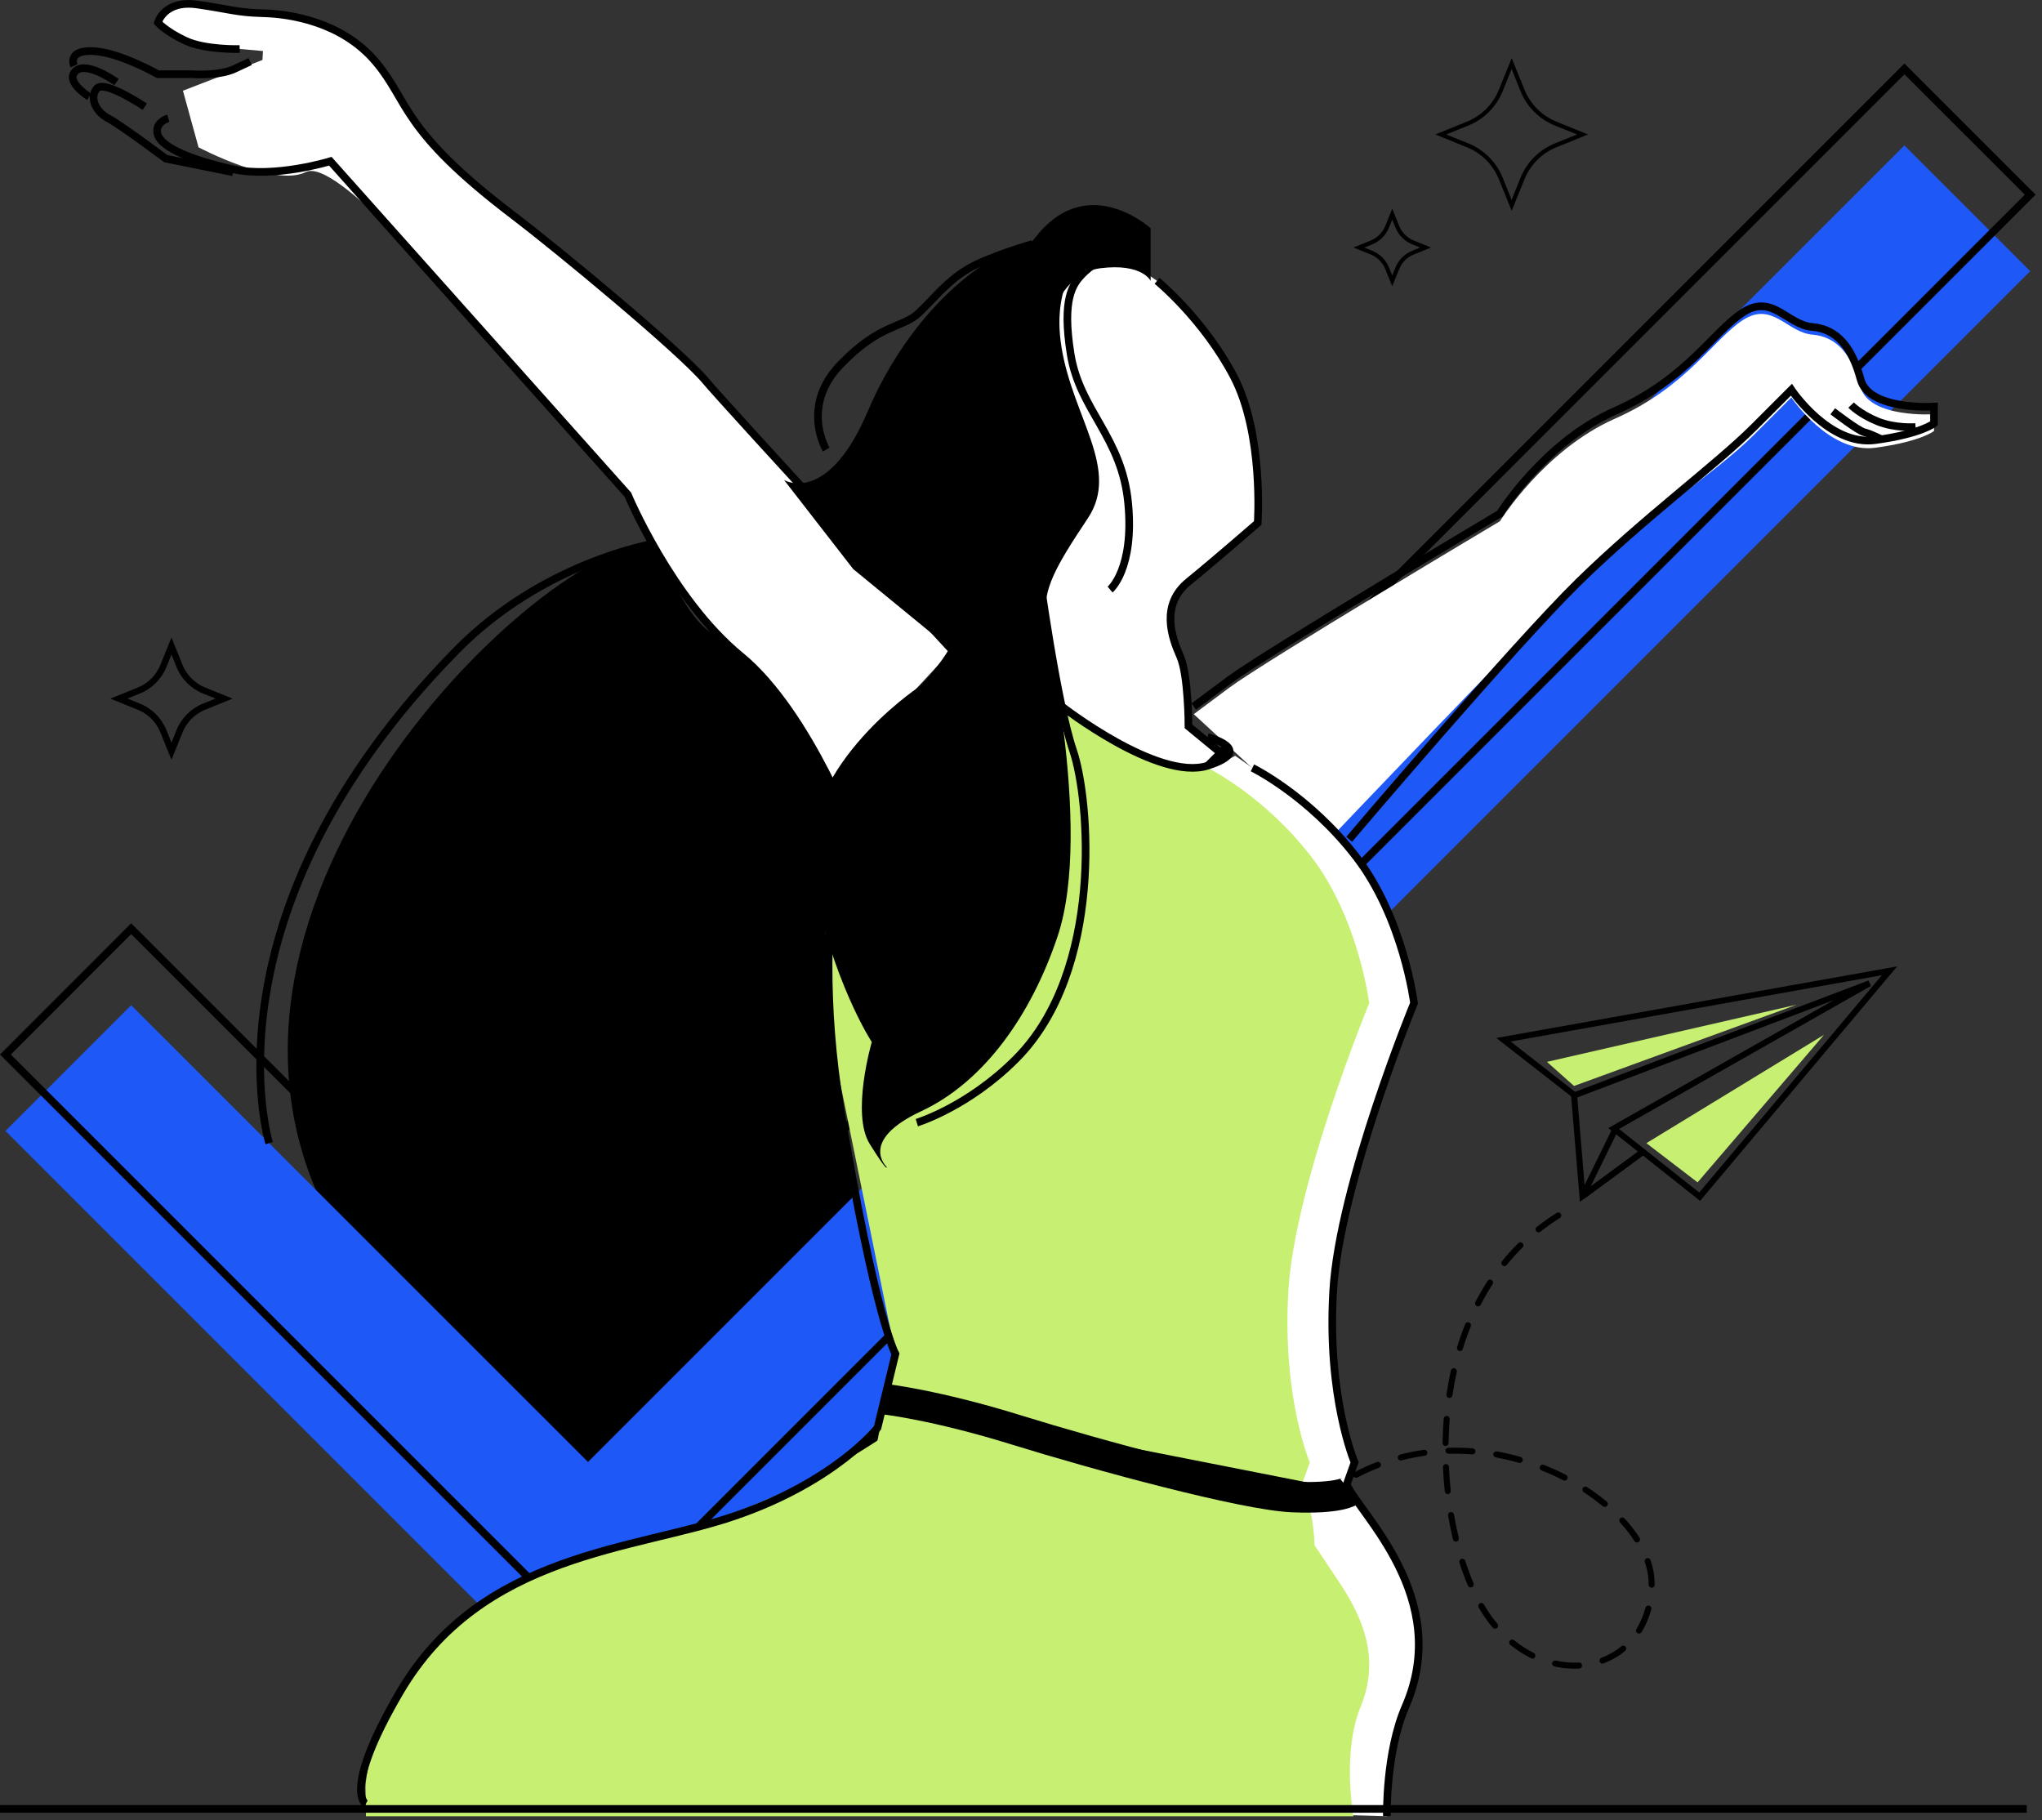 <?xml version="1.0" encoding="UTF-8"?> <svg xmlns="http://www.w3.org/2000/svg" width="267" height="238" viewBox="0 0 267 238" fill="none"><rect x="0" y="0" width="267" height="238" fill="#333333" stroke="none"/> <g clip-path="url(#clip0_37_440)"> <path d="M133.96 226.46C133.75 226.46 133.57 226.29 133.57 226.07C133.57 225.85 133.74 225.67 133.96 225.67C135 225.65 136.04 225.58 137.06 225.46C137.26 225.43 137.47 225.59 137.5 225.8C137.53 226.02 137.37 226.21 137.16 226.24C136.12 226.36 135.05 226.44 133.98 226.46H133.96Z" fill="black"></path> <path d="M130.81 226.38H130.78C129.74 226.3 128.68 226.18 127.62 226C127.41 225.97 127.26 225.76 127.29 225.55C127.32 225.34 127.53 225.19 127.74 225.22C128.78 225.39 129.82 225.51 130.83 225.59C131.05 225.61 131.21 225.8 131.19 226.01C131.17 226.22 131 226.37 130.8 226.37L130.81 226.38Z" fill="black"></path> <path d="M140.2 225.74C140.02 225.74 139.85 225.61 139.82 225.43C139.78 225.22 139.91 225.01 140.12 224.96C141.17 224.74 142.18 224.47 143.11 224.16C143.32 224.09 143.54 224.2 143.61 224.41C143.68 224.62 143.57 224.84 143.36 224.91C142.4 225.23 141.36 225.51 140.28 225.73C140.25 225.73 140.23 225.73 140.2 225.73V225.74Z" fill="black"></path> <path d="M124.6 225.37C124.6 225.37 124.54 225.37 124.51 225.36C123.5 225.11 122.47 224.82 121.45 224.48C121.24 224.41 121.13 224.19 121.2 223.98C121.27 223.77 121.49 223.66 121.7 223.73C122.7 224.06 123.71 224.35 124.7 224.59C124.91 224.64 125.04 224.86 124.99 225.07C124.95 225.25 124.78 225.37 124.61 225.37H124.6Z" fill="black"></path> <path d="M146.14 223.75C146 223.75 145.86 223.67 145.79 223.53C145.69 223.34 145.77 223.1 145.97 223C146.89 222.55 147.78 222.02 148.62 221.43C148.8 221.31 149.04 221.35 149.17 221.53C149.29 221.71 149.25 221.95 149.07 222.08C148.2 222.69 147.27 223.23 146.32 223.71C146.26 223.74 146.2 223.75 146.15 223.75H146.14Z" fill="black"></path> <path d="M118.61 223.42C118.61 223.42 118.51 223.42 118.46 223.39C117.49 223 116.52 222.57 115.55 222.11C115.35 222.02 115.27 221.78 115.36 221.59C115.45 221.39 115.69 221.31 115.89 221.4C116.84 221.85 117.8 222.28 118.75 222.66C118.95 222.74 119.05 222.97 118.97 223.17C118.91 223.32 118.76 223.42 118.6 223.42H118.61Z" fill="black"></path> <path d="M112.92 220.72C112.86 220.72 112.79 220.7 112.73 220.67C111.82 220.17 110.9 219.63 109.99 219.07C109.81 218.96 109.75 218.71 109.86 218.53C109.98 218.35 110.22 218.29 110.4 218.4C111.29 218.95 112.2 219.49 113.1 219.98C113.29 220.08 113.36 220.32 113.26 220.51C113.19 220.64 113.05 220.71 112.91 220.71L112.92 220.72Z" fill="black"></path> <path d="M151.29 220.18C151.18 220.18 151.08 220.14 151 220.05C150.85 219.89 150.86 219.64 151.02 219.49C151.74 218.82 152.44 218.09 153.17 217.25C153.31 217.08 153.56 217.07 153.73 217.21C153.89 217.35 153.91 217.6 153.77 217.77C153.02 218.63 152.3 219.38 151.56 220.07C151.48 220.14 151.39 220.18 151.29 220.18V220.18Z" fill="black"></path> <path d="M205.86 218.17C205 218.17 204.12 218.07 203.25 217.88C203.04 217.83 202.9 217.62 202.95 217.41C203 217.2 203.2 217.06 203.42 217.11C204.43 217.33 205.45 217.42 206.44 217.36C206.68 217.35 206.84 217.51 206.86 217.73C206.88 217.95 206.71 218.13 206.49 218.15C206.28 218.16 206.07 218.17 205.86 218.17V218.17Z" fill="black"></path> <path d="M209.54 217.51C209.38 217.51 209.23 217.41 209.17 217.25C209.09 217.05 209.2 216.82 209.4 216.74C210.35 216.38 211.23 215.88 212 215.24C212.17 215.1 212.42 215.13 212.55 215.29C212.69 215.46 212.66 215.71 212.5 215.84C211.66 216.53 210.71 217.08 209.67 217.47C209.62 217.49 209.58 217.5 209.53 217.5L209.54 217.51Z" fill="black"></path> <path d="M107.57 217.4C107.49 217.4 107.41 217.38 107.35 217.33C106.48 216.73 105.62 216.1 104.79 215.46C104.62 215.33 104.59 215.08 104.72 214.91C104.85 214.74 105.1 214.71 105.27 214.84C106.09 215.47 106.94 216.1 107.8 216.69C107.98 216.81 108.02 217.06 107.9 217.24C107.82 217.35 107.7 217.41 107.58 217.41L107.57 217.4Z" fill="black"></path> <path d="M200.38 216.84C200.32 216.84 200.26 216.83 200.2 216.8C199.25 216.33 198.34 215.74 197.48 215.06C197.31 214.92 197.28 214.68 197.42 214.51C197.56 214.34 197.8 214.31 197.97 214.45C198.78 215.1 199.65 215.66 200.54 216.1C200.73 216.2 200.81 216.43 200.72 216.63C200.65 216.77 200.51 216.85 200.37 216.85L200.38 216.84Z" fill="black"></path> <path d="M155.45 215.47C155.37 215.47 155.28 215.44 155.21 215.39C155.04 215.26 155.01 215.01 155.14 214.84C155.76 214.03 156.38 213.19 157.01 212.32C157.14 212.14 157.39 212.11 157.56 212.23C157.74 212.36 157.77 212.6 157.65 212.78C157.01 213.65 156.39 214.5 155.77 215.31C155.69 215.41 155.58 215.46 155.46 215.46L155.45 215.47Z" fill="black"></path> <path d="M214.31 213.58C214.24 213.58 214.17 213.56 214.1 213.52C213.91 213.41 213.86 213.16 213.97 212.98C214.48 212.14 214.88 211.21 215.15 210.2C215.21 209.99 215.42 209.86 215.63 209.92C215.84 209.98 215.97 210.19 215.91 210.4C215.62 211.49 215.2 212.49 214.64 213.39C214.57 213.51 214.44 213.58 214.3 213.58H214.31Z" fill="black"></path> <path d="M102.57 213.54C102.48 213.54 102.39 213.51 102.31 213.44C101.363 212.62 100.927 212.114 101 211.92L101.37 212.06L101.65 211.78C101.65 211.78 102.05 212.17 102.83 212.84C102.99 212.98 103.01 213.23 102.87 213.4C102.79 213.49 102.68 213.54 102.57 213.54V213.54Z" fill="black"></path> <path d="M195.48 212.94C195.37 212.94 195.26 212.89 195.18 212.8C195.04 212.64 194.91 212.47 194.77 212.3C194.28 211.68 193.79 210.96 193.34 210.16C193.23 209.97 193.3 209.73 193.49 209.62C193.68 209.51 193.92 209.58 194.03 209.77C194.47 210.53 194.93 211.22 195.4 211.81C195.53 211.97 195.66 212.13 195.79 212.29C195.93 212.46 195.91 212.7 195.75 212.85C195.68 212.91 195.58 212.94 195.49 212.94H195.48Z" fill="black"></path> <path d="M159.18 210.4C159.1 210.4 159.02 210.38 158.95 210.32C158.78 210.19 158.74 209.94 158.87 209.77C159.48 208.95 160.11 208.11 160.77 207.25C160.9 207.08 161.15 207.05 161.32 207.18C161.49 207.31 161.52 207.56 161.39 207.73C160.73 208.58 160.1 209.42 159.5 210.23C159.42 210.33 159.3 210.39 159.18 210.39V210.4Z" fill="black"></path> <path d="M215.96 207.58C215.74 207.58 215.57 207.4 215.57 207.18V207.07C215.57 206.15 215.4 205.2 215.07 204.23C215 204.02 215.11 203.8 215.31 203.73C215.52 203.66 215.74 203.77 215.81 203.97C216.17 205.02 216.35 206.06 216.35 207.07V207.2C216.35 207.41 216.17 207.59 215.96 207.59V207.58Z" fill="black"></path> <path d="M192.29 207.54C192.14 207.54 191.99 207.45 191.93 207.3C191.53 206.36 191.16 205.36 190.83 204.31C190.76 204.1 190.88 203.88 191.09 203.81C191.3 203.75 191.52 203.86 191.59 204.07C191.92 205.09 192.28 206.08 192.67 206.99C192.75 207.19 192.67 207.42 192.46 207.51C192.41 207.53 192.36 207.54 192.31 207.54H192.29Z" fill="black"></path> <path d="M163.06 205.44C162.97 205.44 162.88 205.41 162.81 205.35C162.64 205.21 162.62 204.96 162.76 204.79C163.47 203.95 164.16 203.17 164.86 202.42C165.01 202.26 165.26 202.25 165.42 202.4C165.58 202.55 165.59 202.8 165.44 202.96C164.75 203.71 164.07 204.47 163.37 205.3C163.29 205.39 163.18 205.44 163.07 205.44H163.06Z" fill="black"></path> <path d="M214.05 201.67C213.92 201.67 213.79 201.61 213.72 201.49C213.19 200.67 212.56 199.85 211.83 199.06C211.68 198.9 211.69 198.65 211.85 198.5C212.01 198.35 212.26 198.36 212.41 198.52C213.17 199.34 213.83 200.2 214.38 201.06C214.5 201.24 214.44 201.49 214.26 201.6C214.19 201.64 214.12 201.66 214.05 201.66V201.67Z" fill="black"></path> <path d="M190.36 201.55C190.18 201.55 190.02 201.43 189.98 201.25C189.74 200.24 189.52 199.19 189.34 198.14C189.3 197.93 189.45 197.72 189.66 197.69C189.87 197.65 190.08 197.8 190.11 198.01C190.29 199.05 190.5 200.08 190.74 201.07C190.79 201.28 190.66 201.49 190.45 201.55C190.42 201.55 190.39 201.56 190.36 201.56V201.55Z" fill="black"></path> <path d="M167.34 200.84C167.24 200.84 167.14 200.8 167.06 200.72C166.91 200.56 166.91 200.31 167.06 200.16C167.81 199.43 168.59 198.7 169.38 198.01C169.54 197.87 169.79 197.88 169.94 198.05C170.08 198.21 170.07 198.46 169.9 198.61C169.12 199.3 168.35 200.01 167.61 200.73C167.53 200.8 167.43 200.84 167.34 200.84Z" fill="black"></path> <path d="M209.83 197.02C209.74 197.02 209.65 196.99 209.58 196.93C208.8 196.29 207.96 195.67 207.08 195.09C206.9 194.97 206.85 194.73 206.97 194.54C207.09 194.36 207.34 194.31 207.52 194.43C208.43 195.02 209.29 195.66 210.09 196.32C210.26 196.46 210.28 196.71 210.14 196.87C210.06 196.96 209.95 197.01 209.84 197.01L209.83 197.02Z" fill="black"></path> <path d="M172.06 196.68C171.94 196.68 171.83 196.63 171.75 196.53C171.61 196.36 171.64 196.11 171.81 195.98C172.13 195.72 172.46 195.47 172.79 195.21C173.3 194.82 173.83 194.44 174.36 194.08C174.54 193.96 174.79 194.01 174.91 194.19C175.03 194.37 174.98 194.62 174.8 194.74C174.28 195.09 173.76 195.46 173.27 195.84C172.94 196.09 172.62 196.34 172.3 196.6C172.23 196.66 172.14 196.69 172.05 196.69L172.06 196.68Z" fill="black"></path> <path d="M189.3 195.34C189.1 195.34 188.93 195.19 188.91 194.99C188.8 193.94 188.72 192.87 188.67 191.83C188.66 191.61 188.83 191.43 189.04 191.42C189.25 191.39 189.44 191.58 189.45 191.79C189.5 192.82 189.58 193.87 189.69 194.91C189.71 195.13 189.56 195.32 189.34 195.34C189.33 195.34 189.31 195.34 189.3 195.34V195.34Z" fill="black"></path> <path d="M204.58 193.57C204.52 193.57 204.46 193.56 204.4 193.53C203.48 193.06 202.53 192.63 201.57 192.25C201.37 192.17 201.27 191.94 201.35 191.74C201.43 191.54 201.66 191.44 201.86 191.52C202.85 191.91 203.82 192.35 204.77 192.83C204.96 192.93 205.04 193.17 204.94 193.36C204.87 193.5 204.73 193.57 204.59 193.57H204.58Z" fill="black"></path> <path d="M177.3 193.2C177.16 193.2 177.02 193.12 176.95 192.99C176.85 192.8 176.92 192.56 177.12 192.46C178.06 191.97 179.04 191.53 180.03 191.15C180.23 191.07 180.46 191.17 180.54 191.38C180.62 191.58 180.52 191.81 180.31 191.89C179.35 192.26 178.4 192.69 177.48 193.17C177.42 193.2 177.36 193.21 177.3 193.21V193.2Z" fill="black"></path> <path d="M198.72 191.27C198.72 191.27 198.65 191.27 198.61 191.25C197.61 190.97 196.59 190.73 195.58 190.54C195.37 190.5 195.22 190.3 195.26 190.08C195.3 189.86 195.52 189.73 195.72 189.76C196.76 189.95 197.8 190.19 198.83 190.48C199.04 190.54 199.16 190.76 199.1 190.97C199.05 191.14 198.89 191.26 198.72 191.26V191.27Z" fill="black"></path> <path d="M183.16 190.95C182.98 190.95 182.82 190.83 182.78 190.65C182.73 190.44 182.85 190.22 183.06 190.17C184.08 189.91 185.14 189.7 186.19 189.55C186.4 189.52 186.6 189.67 186.63 189.89C186.66 190.11 186.51 190.3 186.29 190.33C185.26 190.47 184.24 190.68 183.25 190.93C183.22 190.93 183.18 190.94 183.15 190.94L183.16 190.95Z" fill="black"></path> <path d="M192.54 190.15H192.51C191.48 190.07 190.45 190.04 189.4 190.07C189.18 190.07 189 189.91 188.99 189.69C188.99 189.47 189.15 189.29 189.37 189.28C190.44 189.25 191.51 189.28 192.56 189.36C192.78 189.38 192.94 189.57 192.92 189.78C192.9 189.99 192.73 190.14 192.53 190.14L192.54 190.15Z" fill="black"></path> <path d="M189.01 189.05C188.79 189.05 188.62 188.87 188.62 188.65C188.64 187.59 188.69 186.52 188.77 185.48C188.79 185.26 188.98 185.11 189.19 185.12C189.41 185.14 189.57 185.33 189.55 185.54C189.47 186.57 189.42 187.62 189.4 188.66C189.4 188.88 189.22 189.05 189.01 189.05V189.05Z" fill="black"></path> <path d="M189.52 182.77C189.52 182.77 189.48 182.77 189.46 182.77C189.24 182.74 189.1 182.54 189.13 182.32C189.29 181.26 189.48 180.21 189.71 179.19C189.76 178.98 189.97 178.85 190.18 178.89C190.39 178.94 190.53 179.15 190.48 179.36C190.26 180.35 190.07 181.38 189.91 182.43C189.88 182.63 189.71 182.77 189.52 182.77V182.77Z" fill="black"></path> <path d="M190.9 176.63C190.9 176.63 190.82 176.63 190.78 176.61C190.57 176.55 190.46 176.33 190.52 176.12C190.83 175.1 191.19 174.09 191.58 173.12C191.66 172.92 191.89 172.82 192.09 172.9C192.29 172.98 192.39 173.21 192.31 173.41C191.93 174.36 191.57 175.35 191.27 176.35C191.22 176.52 191.06 176.63 190.89 176.63H190.9Z" fill="black"></path> <path d="M193.26 170.8C193.2 170.8 193.14 170.79 193.08 170.76C192.89 170.66 192.81 170.42 192.91 170.23C193.4 169.28 193.94 168.35 194.51 167.47C194.63 167.29 194.87 167.24 195.05 167.35C195.23 167.47 195.28 167.71 195.17 167.89C194.61 168.75 194.09 169.65 193.61 170.58C193.54 170.72 193.4 170.79 193.26 170.79V170.8Z" fill="black"></path> <path d="M196.7 165.53C196.61 165.53 196.52 165.5 196.45 165.44C196.28 165.3 196.26 165.06 196.39 164.89C197.06 164.06 197.78 163.27 198.53 162.53C198.69 162.38 198.93 162.38 199.09 162.53C199.24 162.69 199.24 162.93 199.09 163.09C198.36 163.81 197.66 164.58 197 165.39C196.92 165.49 196.81 165.54 196.69 165.54L196.7 165.53Z" fill="black"></path> <path d="M201.17 161.12C201.05 161.12 200.94 161.07 200.86 160.97C200.73 160.8 200.75 160.55 200.93 160.42C201.76 159.77 202.63 159.15 203.54 158.58C203.72 158.47 203.97 158.52 204.08 158.7C204.2 158.88 204.14 159.13 203.96 159.24C203.08 159.79 202.23 160.39 201.42 161.03C201.35 161.09 201.26 161.11 201.18 161.11L201.17 161.12Z" fill="black"></path> <path d="M206.58 157.13L205.42 143.19L206.21 143.13L207.25 155.66L214.51 150.32L214.98 150.96L206.58 157.13Z" fill="black"></path> <path d="M221.96 154.58L215.27 149.46L238.5 135.29L221.97 154.58H221.96Z" fill="#C7EF71"></path> <path d="M205.81 141.98L202.27 138.83L234.95 131.35L205.81 141.98Z" fill="#C7EF71"></path> <path d="M207.15 156.72L206.56 156.23L210.78 147.64L211.48 147.98L207.98 155.13L214.64 150.23L215.1 150.87L207.15 156.72Z" fill="black"></path> <path d="M222.29 157L210.29 147.49L239.81 130.74L205.82 143.64L195.65 135.71L248.06 126.35L222.29 157.01V157ZM211.69 147.6L222.18 155.91L246.06 127.5L197.52 136.17L205.95 142.75L244.31 128.19L244.64 128.9L211.68 147.61L211.69 147.6Z" fill="black"></path> <path d="M124.48 84.99C124.48 84.99 95.59 53.73 92.2 49.72C88.81 45.71 72.8 32.48 67.07 28.13C52.32 16.92 53.54 13.32 49.12 8.08C44.7 2.84 37.92 1.82 34.42 1.72C30.92 1.63 30.1 1.2 25.78 0.58C21.46 -0.04 20.64 2.94 20.64 2.94C20.64 2.94 21.6 4.07 24.2 5.3C26.8 6.53 31.33 6.4 31.33 6.4L34.38 6.67L34.32 7.84L23.92 11.86L25.96 19.26C25.96 19.26 35.9 24.53 39.98 22.5C44.06 20.47 60.1 40.02 60.1 40.02L82.08 64.66C82.08 64.66 90.66 80.85 93.43 83.03C96.2 85.21 108.57 102.16 108.57 102.16L124.48 84.99V84.99Z" fill="white"></path> <path d="M160.06 98.81L155.4 94.97C155.4 94.97 155.4 88.25 154.3 85.79C153.2 83.32 151.7 79.07 155.4 76.06C159.1 73.04 164.45 68.38 164.45 68.38C164.45 68.38 165.27 56.73 161.3 49.19C157.33 41.65 151.29 36.72 151.29 36.72L145.01 32.38L131.9 42.76L127.06 79.36L135.05 99.34L156.09 103.73L160.07 98.81" fill="white"></path> <path d="M85.31 71.11C71.63 70.7 20.96 118 43.19 159.53C65.42 201.07 96.11 198.19 96.11 198.19C96.11 198.19 114.22 192.11 114.74 188.32C115.26 184.53 117.08 177.01 117.08 177.01C117.08 177.01 105.29 137.74 109.68 120.46C114.07 103.19 107.31 100.39 107.31 100.39C107.31 100.39 102.53 88.39 93.44 83.04C88.9 80.37 86.25 71.14 85.32 71.11H85.31Z" fill="black"></path> <path d="M76.88 224.03L0.71 147.86L17.15 131.42L76.88 191.14L249.01 19.01L265.46 35.45L76.88 224.03Z" fill="#1E58F7"></path> <path d="M76.88 214.04L0.71 137.87L17.15 121.42L76.88 181.15L249.01 9.01L265.46 25.45L76.88 214.04Z" stroke="black" stroke-miterlimit="10"></path> <path d="M181.34 237.45C181.34 237.45 181.17 229.12 183.77 223.14C189.96 208.91 177.74 197.91 176.09 194.08L177.12 191.2C177.12 191.2 173.5 182.77 174.32 168.79C175.14 154.81 184.89 131.16 184.89 131.16C184.89 131.16 183.5 120.06 177.33 112.04C171.16 104.02 163.76 100.4 163.76 100.4L161.51 98.81L154.02 102.87L151.99 236.66L181.34 237.45V237.45Z" fill="white"></path> <path d="M176.97 237.45C176.97 237.45 175.44 229.17 177.91 223.14C180.38 217.11 178.46 211.9 175.17 206.96L171.88 202.02C171.88 202.02 171.88 197.9 170.23 194.07L171.26 191.19C171.26 191.19 167.64 182.76 168.46 168.78C169.28 154.8 179.03 131.15 179.03 131.15C179.03 131.15 177.64 120.05 171.47 112.03C165.3 104.01 157.9 100.39 157.9 100.39C157.9 100.39 146.66 99.54 141.96 94.57C137.26 89.6 124.48 89.73 124.48 89.73L107.3 110.46L108.78 136.28L117.08 177.02L114.74 188.33C114.74 188.33 103.64 196.01 87.97 200.47C72.3 204.93 64 206.83 56.03 215.95C48.06 225.07 47.79 233.57 47.79 233.57L47.85 237.46H176.97V237.45Z" fill="#C7EF72"></path> <path d="M173.83 109.73C173.83 109.73 197.84 84.48 206.4 76.09C214.96 67.7 224.35 61.83 229.29 56.9L234.23 51.96C234.23 51.96 239.17 59.36 245.2 58.54C251.23 57.72 252.88 56.35 252.88 56.35V54.16C252.88 54.16 244.38 54.71 243.28 50.6C242.18 46.49 240.26 44.02 236.97 43.75C233.68 43.48 231.76 39.36 227.92 41.83C224.08 44.3 220.52 50.6 211.2 54.72C201.88 58.83 196.12 68.15 196.12 68.15C196.12 68.15 165.41 86.43 160.75 89.9L156.09 93.37" fill="white"></path> <path d="M176.41 109.73C176.41 109.73 197.84 84.48 206.4 76.09C214.96 67.7 224.35 60.83 229.29 55.9L234.23 50.96C234.23 50.96 239.17 58.36 245.2 57.54C251.23 56.72 252.88 55.35 252.88 55.35V53.16C252.88 53.16 244.38 53.71 243.28 49.6C242.18 45.49 240.26 43.02 236.97 42.75C233.68 42.48 231.76 38.36 227.92 40.83C224.08 43.3 220.52 49.6 211.2 53.72C201.88 57.83 196.12 67.15 196.12 67.15C196.12 67.15 165.41 85.43 160.75 88.9L156.09 92.37" stroke="black" stroke-miterlimit="10"></path> <path d="M112.22 110.46C112.22 110.46 105.91 93.19 96.87 85.78C87.82 78.38 82.09 64.67 82.09 64.67L43.19 21.08C43.19 21.08 35.92 23.32 30.47 22.13C25.03 20.94 21.19 19.3 20.64 17.65C20.09 16 22.01 15.46 22.01 15.46" stroke="black" stroke-miterlimit="10"></path> <path d="M160.06 98.81L155.4 94.97C155.4 94.97 155.4 88.25 154.3 85.79C153.2 83.32 151.7 79.07 155.4 76.06C159.1 73.04 164.45 68.38 164.45 68.38C164.45 68.38 165.27 56.73 161.3 49.19C157.33 41.65 151.29 36.72 151.29 36.72" stroke="black" stroke-miterlimit="10"></path> <path d="M150.46 29.85C150.46 29.85 142.51 22.58 135.79 30.54C129.07 38.49 119.89 55.35 125.51 67.76C131.13 80.17 120.03 89.9 120.03 89.9C120.03 89.9 103.58 100.87 106.18 114.58C108.78 128.29 113.99 136.24 113.99 136.24C113.99 136.24 111.25 145.6 113.72 149.56C116.19 153.52 115.93 152.56 115.93 152.56C115.93 152.56 112.21 149.13 120.44 145.29C128.67 141.45 134.84 132.71 138.29 122.4C143.06 108.14 136.29 79.65 136.29 79.65C136.29 79.65 133.6 64.96 134.69 53.99C135.79 43.02 138.39 35.76 143.87 35.07C149.35 34.38 150.45 36.72 150.45 36.72V29.87L150.46 29.85Z" fill="black"></path> <path d="M132.92 53.57C133.46 43.56 142.24 33.01 142.24 33.01C142.24 33.01 137.3 36.3 138.81 45.48C140.32 54.66 146.49 61.38 142.24 67.76C137.99 74.13 136.35 77.04 136.76 80.75C137.17 84.45 132.39 63.58 132.93 53.58L132.92 53.57Z" fill="black"></path> <path d="M124.48 84.99L111.56 74.4L102.52 62.76C102.52 62.76 106.69 65.27 111.22 58.14C111.98 56.95 112.74 55.49 113.5 53.7C118.79 41.23 128.8 32.31 135.93 31.77L143.06 31.22L126.62 52.65L131 70.7L124.49 84.99H124.48Z" fill="black"></path> <path d="M108.03 58.78C108.03 58.78 104.64 53.13 109.88 47.68C115.12 42.23 118 42.95 120.16 40.89C122.32 38.83 123.76 36.88 126.43 35.24C129.1 33.6 135.04 31.89 135.04 31.89" stroke="black" stroke-miterlimit="10"></path> <path d="M145.15 77.08C145.15 77.08 148.34 74.41 147.51 65.77C146.69 57.13 141.19 53.67 140 46.34C138.81 39.01 140.3 37.12 141.49 35.87C142.68 34.62 144.32 33.8 144.32 33.8" stroke="black" stroke-miterlimit="10"></path> <path d="M135.79 74.27C135.79 74.27 138.12 91.68 140.31 98.12C142.5 104.56 144.36 126.86 132.87 138.42C126.6 144.73 119.88 146.78 119.88 146.78" stroke="black" stroke-miterlimit="10"></path> <path d="M138.83 92.35C138.83 92.35 151.43 102.17 157.9 100.11C164.38 98.05 157.9 96.37 157.9 96.37" stroke="black" stroke-miterlimit="10"></path> <path d="M47.83 235.85C47.83 235.85 44.7 234.18 52.29 221.22C62.97 202.98 82.95 202.71 96.11 198.19C109.27 193.67 114.74 186.67 114.74 186.67L117.08 177.01C117.08 177.01 114.41 172.28 109.88 144.93C105.36 117.58 112.21 98.8 112.21 98.8" stroke="black" stroke-miterlimit="10"></path> <path d="M163.76 100.39C163.76 100.39 171.16 104.01 177.33 112.03C183.5 120.05 184.89 131.15 184.89 131.15C184.89 131.15 175.15 154.8 174.32 168.78C173.5 182.76 177.12 191.19 177.12 191.19L176.09 194.07C177.74 197.91 189.96 208.91 183.77 223.13C181.17 229.11 181.34 237.44 181.34 237.44" stroke="black" stroke-miterlimit="10"></path> <path d="M115.65 182.93C115.65 182.93 122.29 183.66 132.88 186.95C143.47 190.24 162.66 195.45 168.97 195.72C175.28 195.99 176.55 194.92 176.55 194.92" fill="black"></path> <path d="M115.65 182.93C115.65 182.93 122.29 183.66 132.88 186.95C143.47 190.24 162.66 195.45 168.97 195.72C175.28 195.99 176.55 194.92 176.55 194.92" stroke="black" stroke-width="4" stroke-miterlimit="10"></path> <path d="M31.34 6.41C31.34 6.41 26.82 6.55 24.21 5.31C21.61 4.08 20.65 2.95 20.65 2.95C20.65 2.95 21.47 -0.03 25.79 0.59C30.11 1.21 30.93 1.64 34.43 1.73C37.93 1.82 44.71 2.85 49.13 8.09C53.55 13.33 52.33 16.93 67.08 28.14C72.81 32.49 88.81 45.72 92.21 49.73C95.6 53.74 124.49 85 124.49 85" stroke="black" stroke-miterlimit="10"></path> <path d="M9.68 8.6C9.68 8.6 8.72 6.54 12.15 6.68C15.58 6.82 20.65 9.7 20.65 9.7H25.04C25.04 9.7 28.59 9.97 30.65 9.01L32.71 8.05" stroke="black" stroke-miterlimit="10"></path> <path d="M15.23 10.73C15.23 10.73 11.32 7.92 9.88 9.29C8.44 10.66 11.66 12.65 11.66 12.65" stroke="black" stroke-miterlimit="10"></path> <path d="M18.93 13.95C18.93 13.95 13.72 10.45 12.69 11.55C11.66 12.65 12.44 14.57 14.13 15.46C15.82 16.35 21.67 20.74 21.67 20.74L30.47 22.52" stroke="black" stroke-miterlimit="10"></path> <path d="M250.47 55.83C250.47 55.83 247.8 56.04 245.47 55.08C243.14 54.12 242.04 52.96 242.04 52.96" stroke="black" stroke-miterlimit="10"></path> <path d="M239.64 53.77C239.64 53.77 242.93 56.31 243.75 56.51C244.57 56.71 245.99 57.42 245.99 57.42" stroke="black" stroke-miterlimit="10"></path> <path d="M85.31 71.11C85.31 71.11 70.98 73.54 59.72 84.99C25.89 119.39 35.19 149.45 35.19 149.45" stroke="black" stroke-miterlimit="10"></path> <path d="M197.66 27.56L195.98 23.42C195.22 21.54 193.7 20.02 191.82 19.26L187.68 17.58L191.82 15.9C193.7 15.14 195.22 13.62 195.98 11.74L197.66 7.6L199.34 11.74C200.1 13.62 201.62 15.14 203.5 15.9L207.64 17.58L203.5 19.26C201.62 20.02 200.1 21.54 199.34 23.42L197.66 27.56ZM189.1 17.58L192.02 18.76C194.03 19.58 195.66 21.2 196.47 23.21L197.65 26.13L198.83 23.21C199.65 21.2 201.27 19.57 203.28 18.76L206.2 17.58L203.28 16.4C201.27 15.58 199.64 13.96 198.83 11.95L197.65 9.03L196.47 11.95C195.65 13.96 194.03 15.59 192.02 16.4L189.1 17.58V17.58Z" fill="black"></path> <path d="M182.04 37.43L181.12 35.16C180.78 34.31 180.09 33.63 179.24 33.28L176.97 32.36L179.24 31.44C180.09 31.1 180.77 30.41 181.12 29.56L182.04 27.29L182.96 29.56C183.3 30.41 183.99 31.09 184.84 31.44L187.11 32.36L184.84 33.28C183.99 33.62 183.31 34.31 182.96 35.16L182.04 37.43ZM178.39 32.36L179.44 32.79C180.42 33.19 181.21 33.98 181.61 34.96L182.04 36.01L182.47 34.96C182.87 33.98 183.66 33.19 184.64 32.79L185.69 32.36L184.64 31.94C183.66 31.54 182.87 30.75 182.47 29.77L182.04 28.72L181.61 29.77C181.21 30.75 180.42 31.54 179.44 31.94L178.39 32.37V32.36Z" fill="black"></path> <path d="M22.42 99.33L20.97 95.75C20.43 94.41 19.35 93.33 18.01 92.79L14.43 91.34L18.01 89.89C19.35 89.35 20.43 88.27 20.97 86.93L22.42 83.35L23.87 86.93C24.41 88.27 25.49 89.35 26.83 89.89L30.41 91.34L26.83 92.79C25.49 93.33 24.41 94.41 23.87 95.75L22.42 99.33V99.33ZM16.66 91.33L18.32 92C19.87 92.63 21.12 93.88 21.75 95.43L22.42 97.09L23.09 95.43C23.72 93.88 24.97 92.63 26.52 92L28.18 91.33L26.52 90.66C24.97 90.03 23.72 88.78 23.09 87.23L22.42 85.57L21.75 87.23C21.12 88.78 19.87 90.03 18.32 90.66L16.66 91.33Z" fill="black"></path> <line x1="-89" y1="236.5" x2="265" y2="236.5" stroke="black"></line> </g> <defs> <clipPath id="clip0_37_440"> <rect width="266.16" height="237.46" fill="white"></rect> </clipPath> </defs> </svg> 